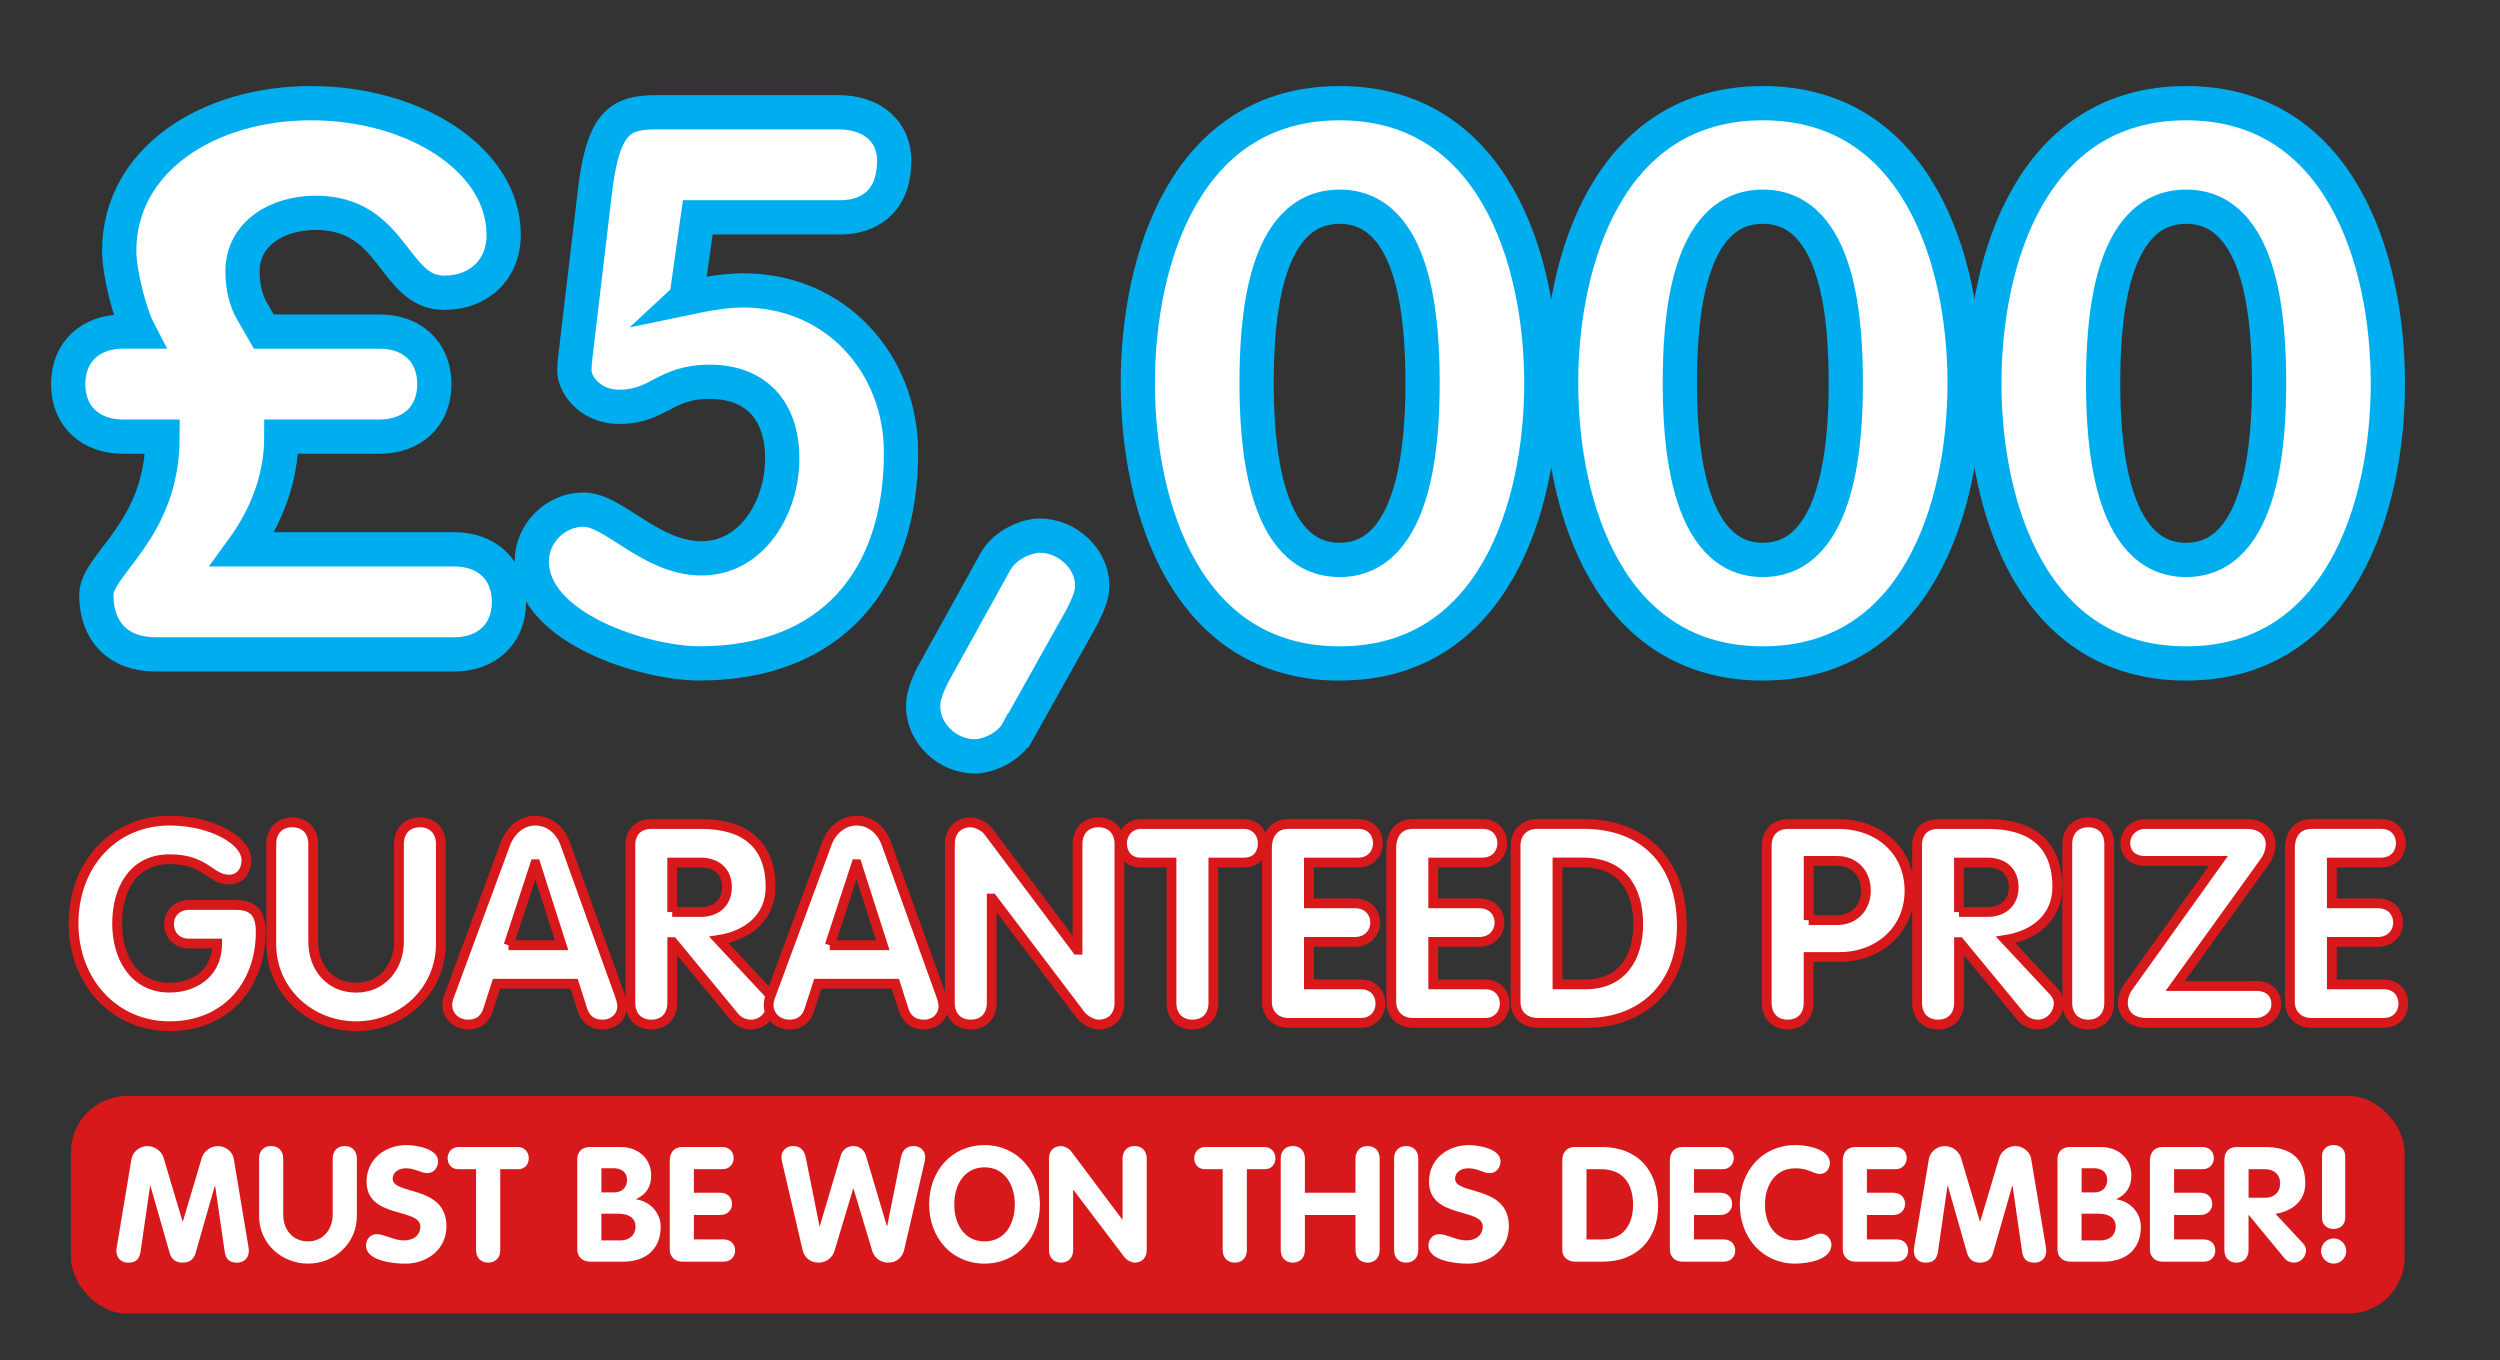 <?xml version="1.0" encoding="UTF-8"?><svg id="Layer_1" xmlns="http://www.w3.org/2000/svg" viewBox="0 0 511 278"><rect x="0" y="0" width="511" height="278" fill="#333333" stroke="none"/><defs><style>.cls-1{stroke:#d8191b;stroke-width:2px;}.cls-1,.cls-2{stroke-miterlimit:10;}.cls-1,.cls-2,.cls-3{fill:#fff;}.cls-2{stroke:#00aeef;stroke-width:7px;}.cls-4{fill:#d8191b;}.cls-5{fill:none;}</style></defs><rect class="cls-5" x="-.5" y="-.5" width="512" height="279"/><path class="cls-2" d="M77.58,67.77c6.54,0,11.2,4.05,11.2,10.74s-4.67,10.74-11.2,10.74h-20.07c0,8.4-2.96,16.18-7.94,23.03h43.26c6.54,0,11.2,4.04,11.2,10.74s-4.67,10.74-11.2,10.74H31.83c-7.62,0-12.14-4.67-12.14-12.14,0-6.38,13.54-13.07,13.54-32.37h-8.09c-6.54,0-11.2-4.05-11.2-10.74s4.67-10.74,11.2-10.74h3.27c-2.02-3.89-4.04-12.14-4.04-16.49,0-18.52,18.05-30.19,39.21-30.19s39.37,11.52,39.37,26.92c0,7.16-5.13,11.83-12.14,11.83-10.58,0-10.11-16.34-26.3-16.34-7.78,0-14.94,4.2-14.94,11.98,0,2.96.62,5.91,2.02,8.25l2.33,4.05h23.65Z"/><path class="cls-2" d="M140.29,60.92c3.73-.78,7.78-1.56,11.67-1.56,18.83,0,32.21,14.94,32.21,33.14,0,25.99-14.32,43.1-41.24,43.1-11.05,0-34.23-7.16-34.23-20.85,0-5.76,4.82-10.58,10.58-10.58,6.22,0,13.69,9.96,24.12,9.96s16.49-10.58,16.49-20.38-5.29-15.72-14.94-15.72c-9.03,0-10.43,5.13-18.36,5.13-6.07,0-9.18-4.67-9.18-7.31,0-2.02.31-3.58.47-5.29l3.89-32.83c1.71-12.14,4.67-14.78,12.14-14.78h37.5c7.16,0,11.36,4.2,11.36,9.8,0,10.74-8.09,11.67-10.89,11.67h-29.25l-2.33,16.49Z"/><path class="cls-2" d="M208.14,149.31c-1.87,3.58-6.38,5.29-8.87,5.29-5.6,0-10.58-4.67-10.58-10.27,0-2.18.93-4.2,1.87-6.22l12.92-23.34c2.02-3.58,6.54-5.29,9.03-5.29,5.6,0,10.74,4.67,10.74,10.27,0,2.18-1.09,4.2-2.02,6.22l-13.07,23.34Z"/><path class="cls-2" d="M232.57,78.35c0-25.36,9.8-57.26,41.24-57.26s41.24,31.9,41.24,57.26-9.8,57.26-41.24,57.26-41.24-31.9-41.24-57.26ZM290.77,78.35c0-11.83-1.09-36.1-16.96-36.1s-16.96,24.27-16.96,36.1c0,11.05,1.09,36.1,16.96,36.1s16.96-25.05,16.96-36.1Z"/><path class="cls-2" d="M319.09,78.35c0-25.36,9.8-57.26,41.24-57.26s41.24,31.9,41.24,57.26-9.8,57.26-41.24,57.26-41.24-31.9-41.24-57.26ZM377.28,78.35c0-11.83-1.09-36.1-16.96-36.1s-16.96,24.27-16.96,36.1c0,11.05,1.09,36.1,16.96,36.1s16.96-25.05,16.96-36.1Z"/><path class="cls-2" d="M405.6,78.35c0-25.36,9.8-57.26,41.24-57.26s41.24,31.9,41.24,57.26-9.8,57.26-41.24,57.26-41.24-31.9-41.24-57.26ZM463.8,78.35c0-11.83-1.09-36.1-16.96-36.1s-16.96,24.27-16.96,36.1c0,11.05,1.09,36.1,16.96,36.1s16.96-25.05,16.96-36.1Z"/><path class="cls-1" d="M48.26,184.98c3.6,0,5.03,1.83,5.03,5.48,0,11.02-7.2,19.3-18.62,19.3s-19.64-9.19-19.64-21.01,7.99-21.01,19.64-21.01c8.62,0,15.7,4.05,15.7,8.05,0,2.46-1.54,4-3.54,4-3.88,0-4.68-4.17-12.16-4.17s-10.73,6.22-10.73,13.13,3.48,13.13,10.73,13.13c4.51,0,9.71-2.51,9.71-9.02h-5.82c-2.34,0-4-1.66-4-4s1.83-3.88,4-3.88h9.71Z"/><path class="cls-1" d="M55.46,172.54c0-2.85,1.83-4.45,4.28-4.45s4.28,1.6,4.28,4.45v19.93c0,5.25,3.37,9.42,8.79,9.42s8.74-4.4,8.74-9.42v-19.93c0-2.85,1.83-4.45,4.28-4.45s4.28,1.6,4.28,4.45v20.38c0,9.59-7.88,16.84-17.3,16.84s-17.36-7.14-17.36-16.84v-20.38Z"/><path class="cls-1" d="M103.31,172.48c.97-2.63,3.2-4.74,6.11-4.74s5.14,2,6.11,4.74l11.19,31.06c.34.91.46,1.71.46,2.11,0,2.23-1.83,3.77-3.94,3.77-2.4,0-3.6-1.26-4.17-2.97l-1.71-5.37h-15.88l-1.71,5.31c-.57,1.77-1.77,3.03-4.11,3.03s-4.23-1.71-4.23-4c0-.91.29-1.6.4-1.88l11.48-31.06ZM103.94,193.21h10.85l-5.31-16.56h-.11l-5.42,16.56Z"/><path class="cls-1" d="M128.83,172.88c0-2.74,1.54-4.45,4.4-4.45h10.05c8.79,0,14.22,3.94,14.22,12.9,0,6.28-4.74,9.88-10.56,10.79l9.71,10.39c.8.86,1.14,1.71,1.14,2.51,0,2.23-1.77,4.4-4.28,4.4-1.03,0-2.4-.4-3.31-1.48l-12.68-15.36h-.11v12.39c0,2.86-1.83,4.45-4.28,4.45s-4.28-1.6-4.28-4.45v-32.09ZM137.4,186.41h5.88c3.14,0,5.31-1.88,5.31-5.08s-2.17-5.02-5.31-5.02h-5.88v10.11Z"/><path class="cls-1" d="M168.97,172.48c.97-2.63,3.2-4.74,6.11-4.74s5.14,2,6.11,4.74l11.19,31.06c.34.91.46,1.71.46,2.11,0,2.23-1.83,3.77-3.94,3.77-2.4,0-3.6-1.26-4.17-2.97l-1.71-5.37h-15.87l-1.71,5.31c-.57,1.77-1.77,3.03-4.11,3.03s-4.22-1.71-4.22-4c0-.91.29-1.6.4-1.88l11.48-31.06ZM169.6,193.21h10.85l-5.31-16.56h-.12l-5.42,16.56Z"/><path class="cls-1" d="M194.16,172.54c0-2.85,1.83-4.45,4.28-4.45,1.09,0,2.86.86,3.6,1.88l18.1,24.15h.11v-21.58c0-2.85,1.83-4.45,4.28-4.45s4.28,1.6,4.28,4.45v32.43c0,2.86-1.83,4.45-4.28,4.45-1.09,0-2.8-.86-3.6-1.88l-18.1-23.87h-.12v21.3c0,2.86-1.83,4.45-4.28,4.45s-4.28-1.6-4.28-4.45v-32.43Z"/><path class="cls-1" d="M239.44,176.31h-6.22c-2.74,0-3.88-2-3.88-3.94s1.43-3.94,3.88-3.94h21.01c2.46,0,3.88,1.94,3.88,3.94s-1.14,3.94-3.88,3.94h-6.22v28.66c0,2.86-1.83,4.45-4.28,4.45s-4.28-1.6-4.28-4.45v-28.66Z"/><path class="cls-1" d="M258.97,173.39c0-2.85,1.43-4.97,4.46-4.97h14.16c2.74,0,4.05,1.94,4.05,3.94s-1.37,3.94-4.05,3.94h-10.05v8.34h9.37c2.8,0,4.17,1.94,4.17,3.94s-1.43,3.94-4.17,3.94h-9.37v8.68h10.56c2.74,0,4.05,1.94,4.05,3.94s-1.37,3.94-4.05,3.94h-14.73c-2.51,0-4.4-1.71-4.4-4.28v-31.4Z"/><path class="cls-1" d="M284.38,173.39c0-2.85,1.43-4.97,4.46-4.97h14.16c2.74,0,4.05,1.94,4.05,3.94s-1.37,3.94-4.05,3.94h-10.05v8.34h9.37c2.8,0,4.17,1.94,4.17,3.94s-1.43,3.94-4.17,3.94h-9.37v8.68h10.56c2.74,0,4.05,1.94,4.05,3.94s-1.37,3.94-4.05,3.94h-14.73c-2.51,0-4.4-1.71-4.4-4.28v-31.4Z"/><path class="cls-1" d="M309.79,172.82c0-2.63,1.83-4.4,4.4-4.4h9.48c12.79,0,20.1,8.22,20.1,20.9,0,11.99-7.77,19.76-19.53,19.76h-9.94c-1.88,0-4.51-1.03-4.51-4.28v-31.98ZM318.35,201.2h5.77c7.37,0,10.73-5.42,10.73-12.28,0-7.31-3.43-12.62-11.3-12.62h-5.2v24.89Z"/><path class="cls-1" d="M361.12,172.88c0-2.68,1.6-4.45,4.45-4.45h10.11c8.39,0,14.62,5.48,14.62,13.65s-6.45,13.53-14.28,13.53h-6.34v9.36c0,2.86-1.83,4.45-4.28,4.45s-4.28-1.6-4.28-4.45v-32.09ZM369.69,188.07h5.82c3.6,0,5.88-2.63,5.88-6.05s-2.28-6.05-5.88-6.05h-5.82v12.11Z"/><path class="cls-1" d="M391.84,172.88c0-2.74,1.54-4.45,4.4-4.45h10.05c8.79,0,14.22,3.94,14.22,12.9,0,6.28-4.74,9.88-10.56,10.79l9.71,10.39c.8.86,1.14,1.71,1.14,2.51,0,2.23-1.77,4.4-4.28,4.4-1.03,0-2.4-.4-3.31-1.48l-12.68-15.36h-.11v12.39c0,2.86-1.83,4.45-4.28,4.45s-4.28-1.6-4.28-4.45v-32.09ZM400.41,186.41h5.88c3.14,0,5.31-1.88,5.31-5.08s-2.17-5.02-5.31-5.02h-5.88v10.11Z"/><path class="cls-1" d="M422.56,172.54c0-2.85,1.83-4.45,4.28-4.45s4.28,1.6,4.28,4.45v32.43c0,2.86-1.83,4.45-4.28,4.45s-4.28-1.6-4.28-4.45v-32.43Z"/><path class="cls-1" d="M461.16,201.54c2.4,0,4.11,1.31,4.11,3.77,0,2.17-2.06,3.77-4.11,3.77h-22.44c-3.03,0-4.8-1.71-4.8-4.11,0-1.14.4-2.28,1.14-3.31l18.38-25.69h-15.02c-2.28,0-4-1.31-4-3.65,0-2.17,1.83-3.88,4-3.88h20.9c3.31,0,4.8,2.11,4.8,4.11,0,1.26-.51,2.68-1.26,3.65l-18.27,25.35h16.56Z"/><path class="cls-1" d="M468.07,173.39c0-2.85,1.43-4.97,4.45-4.97h14.16c2.74,0,4.05,1.94,4.05,3.94s-1.37,3.94-4.05,3.94h-10.05v8.34h9.36c2.8,0,4.17,1.94,4.17,3.94s-1.43,3.94-4.17,3.94h-9.36v8.68h10.56c2.74,0,4.05,1.94,4.05,3.94s-1.37,3.94-4.05,3.94h-14.73c-2.51,0-4.4-1.71-4.4-4.28v-31.4Z"/><rect class="cls-4" x="14.5" y="224.02" width="477" height="44.48" rx="11.5" ry="11.5"/><path class="cls-3" d="M26.91,236.79c.2-1.18,1.48-2.53,3.23-2.53,1.64,0,2.93,1.18,3.29,2.37l3.88,13.03h.07l3.88-13.03c.36-1.19,1.64-2.37,3.29-2.37,1.74,0,3.03,1.35,3.22,2.53l3.06,18.37c.03.2.03.39.03.56,0,1.45-1.05,2.37-2.37,2.37-1.68,0-2.34-.76-2.57-2.3l-1.94-13.4h-.07l-3.95,13.79c-.23.79-.86,1.91-2.63,1.91s-2.4-1.12-2.63-1.91l-3.95-13.79h-.07l-1.94,13.4c-.23,1.55-.89,2.3-2.57,2.3-1.32,0-2.37-.92-2.37-2.37,0-.17,0-.36.03-.56l3.06-18.37Z"/><path class="cls-3" d="M52.95,236.82c0-1.65,1.05-2.57,2.47-2.57s2.47.92,2.47,2.57v11.49c0,3.03,1.94,5.43,5.07,5.43s5.04-2.53,5.04-5.43v-11.49c0-1.65,1.05-2.57,2.47-2.57s2.47.92,2.47,2.57v11.75c0,5.53-4.54,9.71-9.97,9.71s-10.01-4.11-10.01-9.71v-11.75Z"/><path class="cls-3" d="M89.55,237.35c0,1.28-.86,2.44-2.21,2.44s-2.4-.99-4.38-.99c-1.41,0-2.7.76-2.7,2.14,0,3.39,10.99,1.22,10.99,9.71,0,4.71-3.88,7.64-8.43,7.64-2.54,0-8-.59-8-3.69,0-1.28.86-2.34,2.21-2.34,1.55,0,3.39,1.28,5.53,1.28s3.36-1.22,3.36-2.83c0-3.88-10.99-1.55-10.99-9.18,0-4.61,3.79-7.47,8.16-7.47,1.84,0,6.45.69,6.45,3.29Z"/><path class="cls-3" d="M97.32,238.99h-3.59c-1.58,0-2.24-1.15-2.24-2.27s.82-2.27,2.24-2.27h12.11c1.42,0,2.24,1.12,2.24,2.27s-.66,2.27-2.24,2.27h-3.59v16.52c0,1.65-1.05,2.57-2.47,2.57s-2.47-.92-2.47-2.57v-16.52Z"/><path class="cls-3" d="M117.99,236.92c0-1.58,1.09-2.47,2.6-2.47h6.32c3.42,0,6.19,2.3,6.19,5.79,0,2.3-.95,3.85-3.06,4.84v.07c2.8.39,5,2.73,5,5.59,0,4.64-3.09,7.14-7.64,7.14h-6.78c-1.51,0-2.63-.95-2.63-2.5v-18.46ZM122.93,243.73h2.57c1.61,0,2.67-.96,2.67-2.6,0-1.55-1.22-2.34-2.67-2.34h-2.57v4.94ZM122.93,253.54h3.88c1.78,0,3.09-1.02,3.09-2.86,0-1.55-1.19-2.6-3.49-2.6h-3.49v5.46Z"/><path class="cls-3" d="M136.89,237.31c0-1.65.82-2.86,2.57-2.86h8.16c1.58,0,2.34,1.12,2.34,2.27s-.79,2.27-2.34,2.27h-5.79v4.81h5.4c1.61,0,2.4,1.12,2.4,2.27s-.82,2.27-2.4,2.27h-5.4v5h6.09c1.58,0,2.34,1.12,2.34,2.27s-.79,2.27-2.34,2.27h-8.49c-1.45,0-2.53-.99-2.53-2.47v-18.1Z"/><path class="cls-3" d="M159.86,237.54c-.1-.43-.13-.66-.13-1.12,0-1.05.89-2.17,2.34-2.17,1.58,0,2.34.92,2.63,2.37l2.8,13.99h.07l4.28-14.42c.36-1.19,1.35-1.94,2.57-1.94s2.21.76,2.57,1.94l4.28,14.42h.07l2.8-13.99c.3-1.45,1.05-2.37,2.63-2.37,1.45,0,2.34,1.12,2.34,2.17,0,.46-.03.69-.13,1.12l-4.18,17.97c-.33,1.38-1.42,2.57-3.26,2.57-1.61,0-2.86-1.05-3.26-2.4l-3.82-12.71h-.07l-3.82,12.71c-.39,1.35-1.64,2.4-3.26,2.4-1.84,0-2.93-1.18-3.26-2.57l-4.18-17.97Z"/><path class="cls-3" d="M189.92,246.17c0-6.85,4.61-12.11,11.32-12.11s11.32,5.43,11.32,12.11-4.57,12.11-11.32,12.11-11.32-5.3-11.32-12.11ZM207.43,246.17c0-3.98-2.07-7.57-6.19-7.57s-6.19,3.59-6.19,7.57,2.01,7.57,6.19,7.57,6.19-3.55,6.19-7.57Z"/><path class="cls-3" d="M214.41,236.82c0-1.65,1.05-2.57,2.47-2.57.63,0,1.65.49,2.07,1.09l10.43,13.92h.07v-12.44c0-1.65,1.05-2.57,2.47-2.57s2.47.92,2.47,2.57v18.69c0,1.65-1.05,2.57-2.47,2.57-.62,0-1.61-.49-2.07-1.09l-10.43-13.76h-.07v12.28c0,1.65-1.05,2.57-2.47,2.57s-2.47-.92-2.47-2.57v-18.69Z"/><path class="cls-3" d="M249.93,238.99h-3.59c-1.58,0-2.24-1.15-2.24-2.27s.82-2.27,2.24-2.27h12.11c1.42,0,2.24,1.12,2.24,2.27s-.66,2.27-2.24,2.27h-3.59v16.52c0,1.65-1.05,2.57-2.47,2.57s-2.47-.92-2.47-2.57v-16.52Z"/><path class="cls-3" d="M261.78,236.82c0-1.65,1.05-2.57,2.47-2.57s2.47.92,2.47,2.57v6.98h10.34v-6.98c0-1.65,1.05-2.57,2.47-2.57s2.47.92,2.47,2.57v18.69c0,1.65-1.05,2.57-2.47,2.57s-2.47-.92-2.47-2.57v-7.17h-10.34v7.17c0,1.65-1.05,2.57-2.47,2.57s-2.47-.92-2.47-2.57v-18.69Z"/><path class="cls-3" d="M284.95,236.82c0-1.65,1.05-2.57,2.47-2.57s2.47.92,2.47,2.57v18.69c0,1.65-1.05,2.57-2.47,2.57s-2.47-.92-2.47-2.57v-18.69Z"/><path class="cls-3" d="M306.71,237.35c0,1.28-.86,2.44-2.21,2.44s-2.4-.99-4.38-.99c-1.42,0-2.7.76-2.7,2.14,0,3.39,10.99,1.22,10.99,9.71,0,4.71-3.88,7.64-8.43,7.64-2.53,0-8-.59-8-3.69,0-1.28.86-2.34,2.21-2.34,1.55,0,3.39,1.28,5.53,1.28s3.36-1.22,3.36-2.83c0-3.88-10.99-1.55-10.99-9.18,0-4.61,3.79-7.47,8.16-7.47,1.84,0,6.45.69,6.45,3.29Z"/><path class="cls-3" d="M319.35,236.98c0-1.51,1.05-2.54,2.53-2.54h5.46c7.37,0,11.58,4.74,11.58,12.05,0,6.91-4.48,11.39-11.26,11.39h-5.73c-1.09,0-2.6-.59-2.6-2.47v-18.43ZM324.29,253.34h3.32c4.25,0,6.19-3.13,6.19-7.08,0-4.21-1.97-7.27-6.52-7.27h-3v14.35Z"/><path class="cls-3" d="M341.31,237.31c0-1.65.82-2.86,2.57-2.86h8.16c1.58,0,2.34,1.12,2.34,2.27s-.79,2.27-2.34,2.27h-5.79v4.81h5.4c1.61,0,2.4,1.12,2.4,2.27s-.82,2.27-2.4,2.27h-5.4v5h6.09c1.58,0,2.34,1.12,2.34,2.27s-.79,2.27-2.34,2.27h-8.49c-1.45,0-2.53-.99-2.53-2.47v-18.1Z"/><path class="cls-3" d="M366.95,234.05c2.4,0,7.08.79,7.08,3.69,0,1.18-.82,2.21-2.04,2.21-1.35,0-2.27-1.15-5.04-1.15-4.08,0-6.19,3.46-6.19,7.47s2.14,7.27,6.19,7.27c2.77,0,3.88-1.38,5.23-1.38,1.48,0,2.17,1.48,2.17,2.24,0,3.16-4.97,3.88-7.41,3.88-6.68,0-11.32-5.3-11.32-12.11s4.61-12.11,11.32-12.11Z"/><path class="cls-3" d="M376.66,237.31c0-1.65.82-2.86,2.57-2.86h8.16c1.58,0,2.34,1.12,2.34,2.27s-.79,2.27-2.34,2.27h-5.79v4.81h5.4c1.61,0,2.4,1.12,2.4,2.27s-.82,2.27-2.4,2.27h-5.4v5h6.09c1.58,0,2.34,1.12,2.34,2.27s-.79,2.27-2.34,2.27h-8.49c-1.45,0-2.53-.99-2.53-2.47v-18.1Z"/><path class="cls-3" d="M394.3,236.79c.2-1.18,1.48-2.53,3.23-2.53,1.64,0,2.93,1.18,3.29,2.37l3.88,13.03h.07l3.88-13.03c.36-1.19,1.64-2.37,3.29-2.37,1.74,0,3.03,1.35,3.22,2.53l3.06,18.37c.03.2.03.39.03.56,0,1.45-1.05,2.37-2.37,2.37-1.68,0-2.34-.76-2.57-2.3l-1.94-13.4h-.07l-3.95,13.79c-.23.79-.86,1.91-2.63,1.91s-2.4-1.12-2.63-1.91l-3.95-13.79h-.07l-1.94,13.4c-.23,1.55-.89,2.3-2.57,2.3-1.32,0-2.37-.92-2.37-2.37,0-.17,0-.36.03-.56l3.06-18.37Z"/><path class="cls-3" d="M420.54,236.92c0-1.58,1.09-2.47,2.6-2.47h6.32c3.42,0,6.19,2.3,6.19,5.79,0,2.3-.96,3.85-3.06,4.84v.07c2.8.39,5,2.73,5,5.59,0,4.64-3.09,7.14-7.63,7.14h-6.78c-1.51,0-2.63-.95-2.63-2.5v-18.46ZM425.48,243.73h2.57c1.61,0,2.67-.96,2.67-2.6,0-1.55-1.22-2.34-2.67-2.34h-2.57v4.94ZM425.48,253.54h3.88c1.78,0,3.09-1.02,3.09-2.86,0-1.55-1.18-2.6-3.49-2.6h-3.49v5.46Z"/><path class="cls-3" d="M439.44,237.31c0-1.65.82-2.86,2.57-2.86h8.16c1.58,0,2.34,1.12,2.34,2.27s-.79,2.27-2.34,2.27h-5.79v4.81h5.4c1.61,0,2.4,1.12,2.4,2.27s-.82,2.27-2.4,2.27h-5.4v5h6.09c1.58,0,2.34,1.12,2.34,2.27s-.79,2.27-2.34,2.27h-8.49c-1.45,0-2.54-.99-2.54-2.47v-18.1Z"/><path class="cls-3" d="M454.68,237.02c0-1.58.89-2.57,2.53-2.57h5.79c5.07,0,8.2,2.27,8.2,7.44,0,3.62-2.73,5.69-6.09,6.22l5.59,5.99c.46.49.66.99.66,1.45,0,1.28-1.02,2.53-2.47,2.53-.59,0-1.38-.23-1.91-.86l-7.31-8.85h-.07v7.14c0,1.65-1.05,2.57-2.47,2.57s-2.47-.92-2.47-2.57v-18.5ZM459.61,244.82h3.39c1.81,0,3.06-1.09,3.06-2.93s-1.25-2.9-3.06-2.9h-3.39v5.83Z"/><path class="cls-3" d="M474.43,255.71c0-1.42,1.15-2.57,2.57-2.57s2.57,1.15,2.57,2.57-1.15,2.57-2.57,2.57-2.57-1.15-2.57-2.57ZM474.62,236.29c0-1.38,1.02-2.24,2.37-2.24s2.37.89,2.37,2.24v12.67c0,1.35-1.05,2.24-2.37,2.24s-2.37-.86-2.37-2.24v-12.67Z"/></svg>